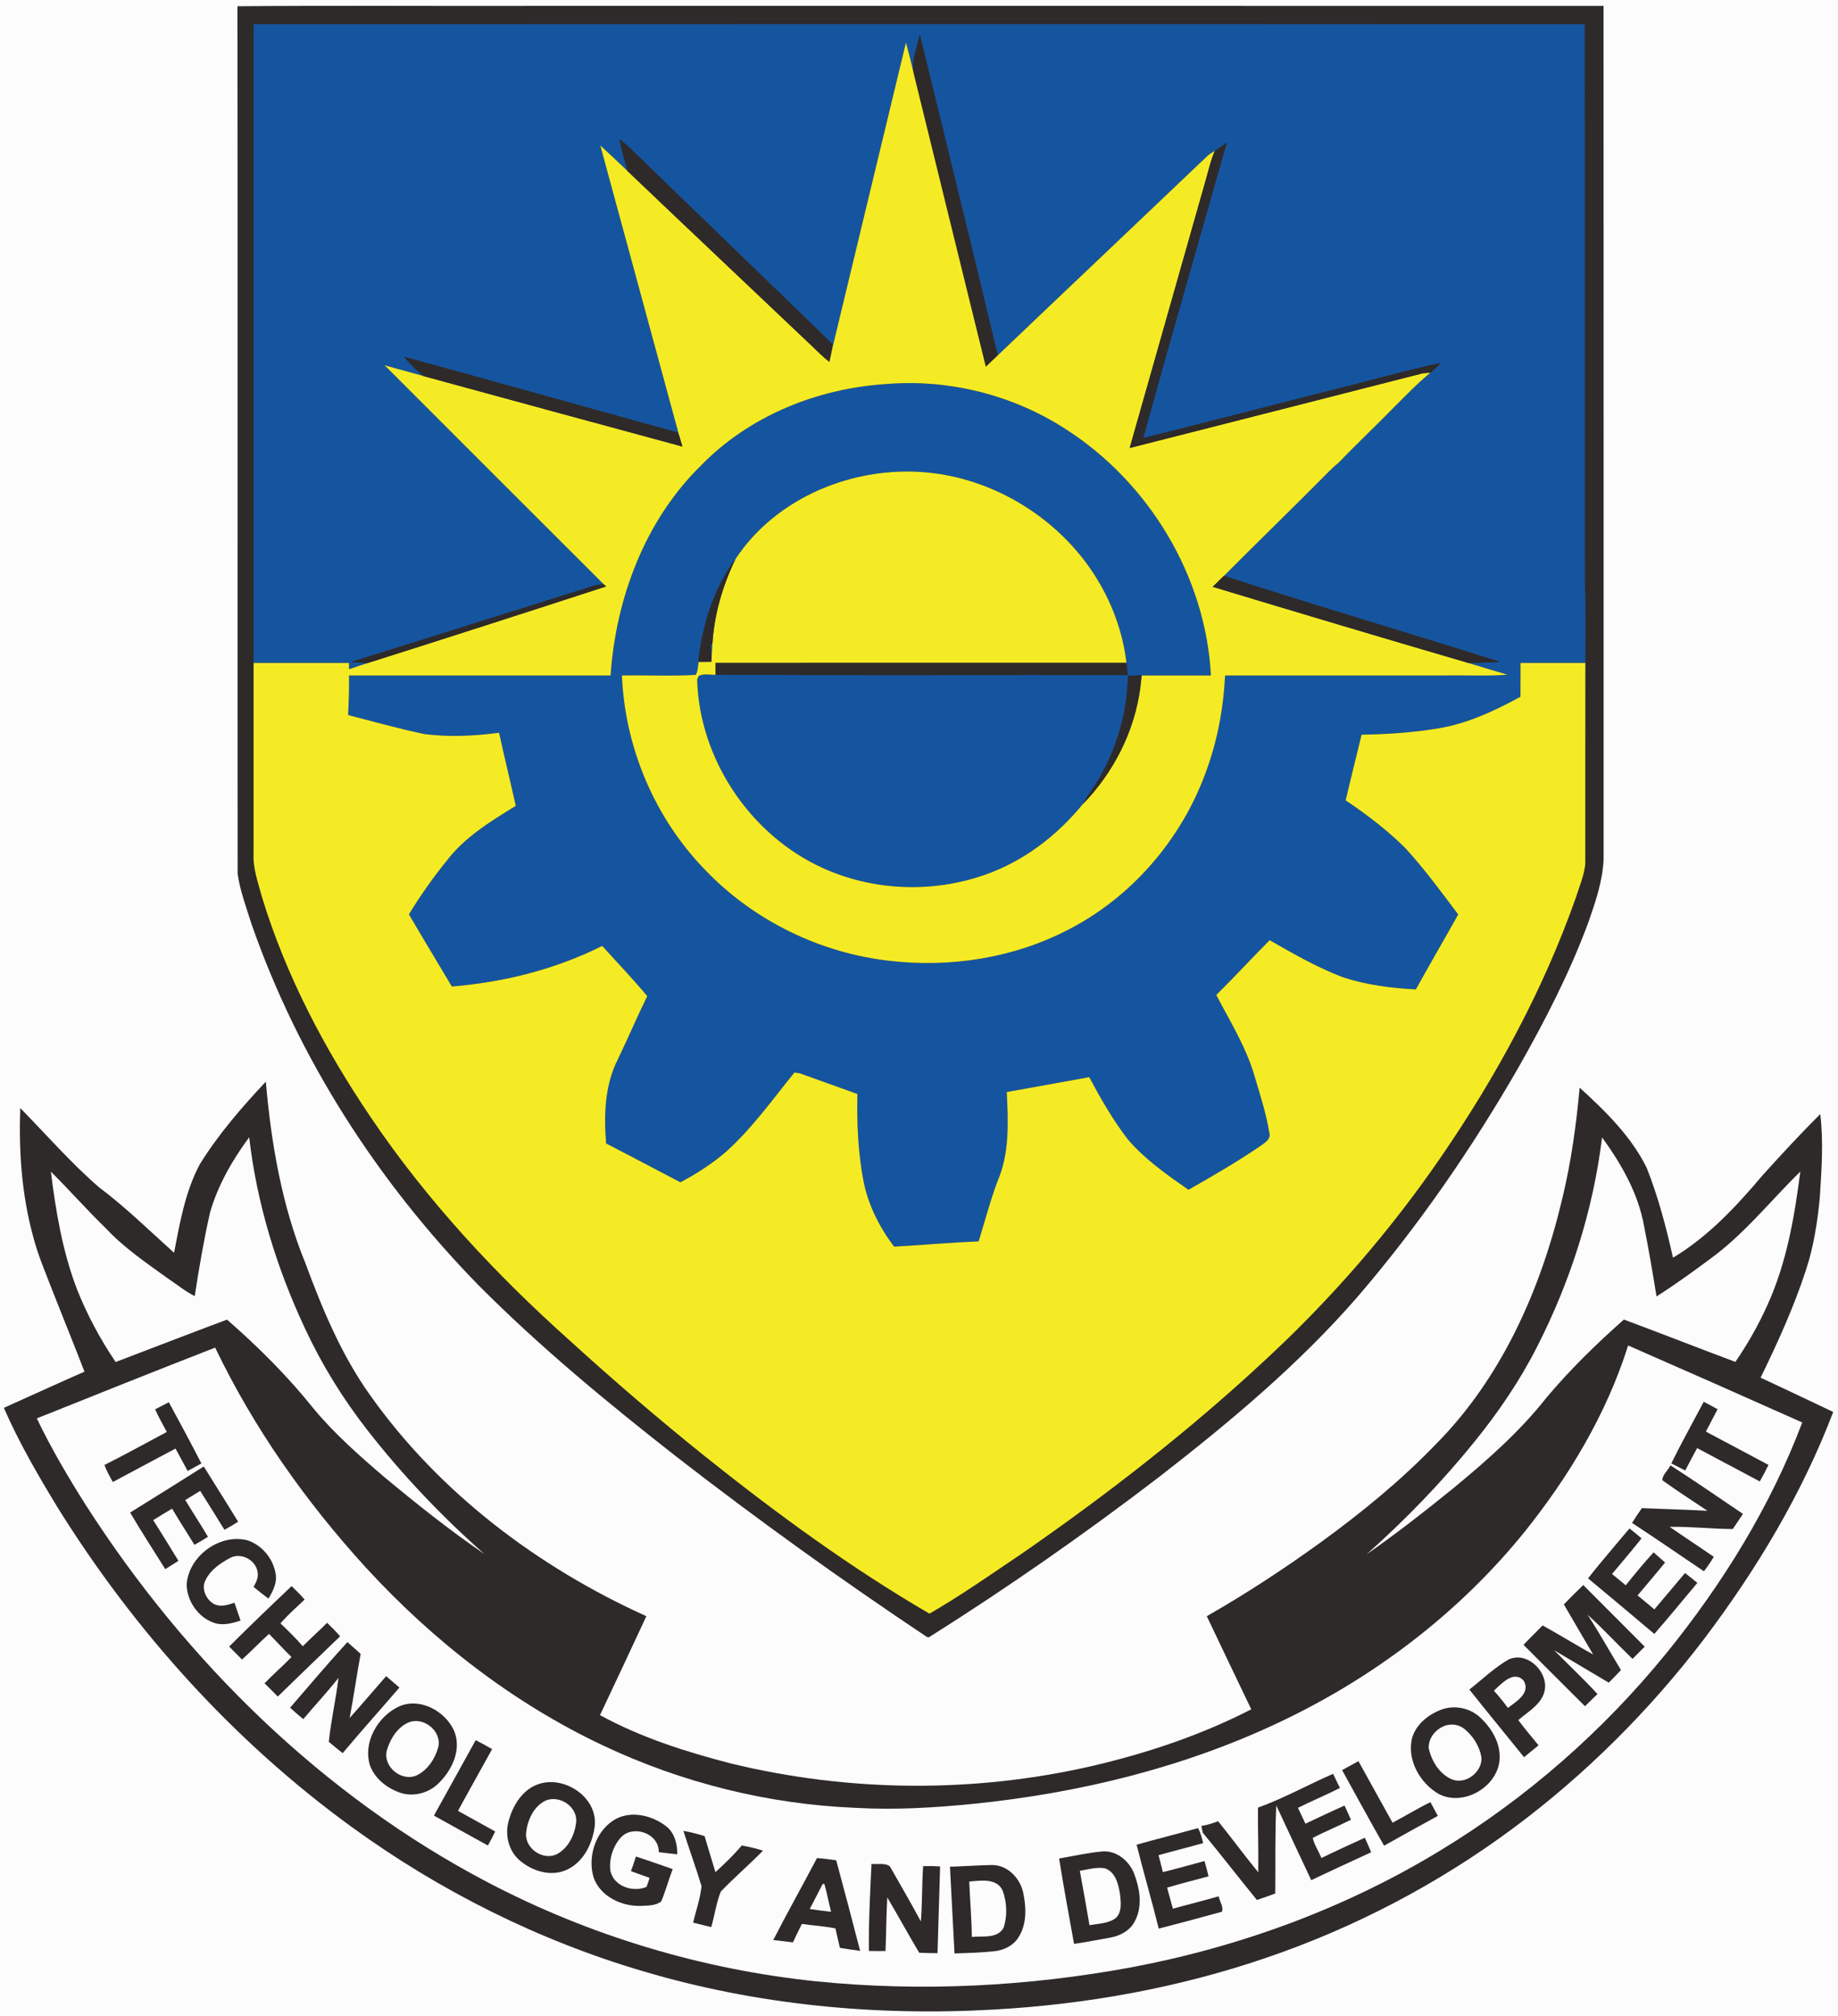 <?xml version="1.0" encoding="UTF-8" ?>
<!DOCTYPE svg PUBLIC "-//W3C//DTD SVG 1.1//EN" "http://www.w3.org/Graphics/SVG/1.1/DTD/svg11.dtd">
<svg width="732pt" height="803pt" viewBox="0 0 732 803" version="1.1" xmlns="http://www.w3.org/2000/svg">
<path fill="#fcfcfc" d=" M 0.00 0.00 L 732.00 0.00 L 732.00 803.00 L 0.00 803.00 L 0.00 0.00 Z" />
<path fill="#2e2a2a" d=" M 94.57 2.49 C 133.72 2.15 172.88 2.45 212.04 2.35 C 354.23 2.36 496.43 2.32 638.63 2.37 C 638.70 115.59 638.62 228.81 638.66 342.03 C 638.31 350.85 635.37 359.31 632.49 367.56 C 625.08 387.53 615.29 406.52 604.79 425.02 C 586.21 457.34 564.94 488.18 540.64 516.47 C 517.18 543.46 489.59 566.47 461.42 588.35 C 431.90 610.93 401.40 632.22 369.96 652.03 L 369.25 651.98 C 335.21 629.26 301.95 605.37 269.61 580.29 C 242.06 558.74 215.00 536.42 190.32 511.58 C 150.58 470.82 118.91 421.82 100.16 367.96 C 98.11 361.37 95.60 354.83 94.64 347.98 C 94.57 232.82 94.71 117.66 94.57 2.49 Z" />
<path fill="#15559f" d=" M 101.00 9.64 C 277.71 9.57 454.42 9.54 631.13 9.65 C 631.23 83.75 631.13 157.86 631.18 231.96 C 631.59 242.63 631.38 253.32 631.38 264.00 C 622.77 264.00 614.17 264.00 605.57 264.00 C 605.56 268.49 605.57 272.98 605.54 277.48 C 595.08 283.19 584.05 288.33 572.17 290.18 C 562.29 291.77 552.27 292.44 542.27 292.58 C 540.12 301.29 537.98 310.00 535.91 318.73 C 544.26 324.33 552.30 330.46 559.46 337.52 C 567.18 345.88 573.89 355.11 580.75 364.17 C 575.18 374.14 569.40 384.01 563.88 394.02 C 554.02 393.50 544.09 392.25 534.69 389.14 C 524.53 385.26 515.06 379.81 505.65 374.43 C 498.48 381.61 491.63 389.12 484.38 396.23 C 489.82 406.67 496.17 416.79 499.52 428.18 C 501.76 435.71 504.22 443.23 505.50 451.01 C 506.37 453.84 503.38 455.26 501.54 456.67 C 492.43 462.86 482.89 468.38 473.32 473.82 C 464.75 467.86 456.05 461.77 449.22 453.80 C 443.25 446.08 438.39 437.56 433.79 428.97 C 422.84 430.92 411.91 432.98 400.95 434.90 C 401.53 446.80 402.12 459.35 397.23 470.51 C 394.33 478.32 392.21 486.39 389.76 494.35 C 378.52 494.85 367.31 495.83 356.08 496.47 C 350.23 488.69 345.69 479.78 343.86 470.16 C 341.70 458.81 341.23 447.22 341.46 435.69 C 333.85 432.88 326.18 430.24 318.56 427.45 C 318.02 427.36 316.94 427.20 316.39 427.12 C 307.60 437.96 299.42 449.50 288.96 458.85 C 283.47 463.55 277.36 467.46 270.99 470.85 C 261.11 465.72 251.29 460.47 241.39 455.37 C 240.48 444.09 240.82 432.14 246.07 421.85 C 250.09 413.52 253.72 405.01 257.77 396.70 C 252.05 389.82 245.83 383.36 239.84 376.70 C 221.25 386.03 200.64 391.18 179.96 392.87 C 174.26 383.29 168.48 373.76 162.86 364.14 C 167.38 356.72 172.39 349.60 177.86 342.84 C 185.06 333.36 195.43 327.09 205.41 320.92 C 203.25 311.20 200.88 301.53 198.76 291.81 C 188.97 293.12 178.98 293.59 169.17 292.36 C 158.90 290.24 148.80 287.37 138.64 284.76 C 138.91 279.51 139.09 274.25 139.00 269.00 C 173.72 269.00 208.44 268.99 243.16 269.00 C 245.30 238.18 256.89 207.17 279.26 185.31 C 298.50 165.55 325.66 154.66 352.98 152.94 C 377.85 150.89 403.26 157.24 424.23 170.78 C 457.50 191.98 480.19 229.48 482.26 269.00 C 473.10 269.00 463.93 269.00 454.77 269.00 C 454.55 270.68 454.34 272.36 454.11 274.04 C 454.27 272.34 454.39 270.63 454.51 268.93 C 452.73 269.00 450.96 269.06 449.20 269.14 C 449.01 282.92 445.20 296.58 438.51 308.61 C 436.30 312.66 433.50 316.34 431.17 320.31 C 420.92 332.86 407.56 343.06 392.17 348.41 C 371.29 355.75 347.57 354.82 327.43 345.57 C 298.69 332.41 278.56 302.30 277.64 270.67 C 277.78 270.30 278.07 269.57 278.22 269.21 C 280.31 268.12 282.75 268.82 285.00 268.73 C 339.70 268.97 394.40 268.76 449.11 268.83 C 448.95 267.21 448.82 265.60 448.63 263.99 C 446.60 246.57 438.63 230.07 426.81 217.18 C 411.92 200.99 391.07 190.18 369.09 188.15 C 340.11 185.45 309.14 197.96 292.89 222.68 C 284.12 234.43 279.78 248.98 278.07 263.40 C 279.80 263.42 281.54 263.44 283.28 263.47 C 283.35 261.24 283.26 259.02 282.97 256.81 C 283.16 256.69 283.53 256.43 283.72 256.30 C 283.59 258.73 283.46 261.17 283.29 263.61 C 281.59 263.62 279.89 263.64 278.19 263.67 C 277.98 265.39 277.94 267.21 277.07 268.77 C 267.33 269.34 257.48 268.82 247.69 269.00 C 248.85 297.88 260.92 326.17 281.18 346.80 C 300.40 366.74 326.75 379.55 354.26 382.64 C 378.40 385.45 403.51 381.58 425.18 370.38 C 450.48 357.49 470.26 334.60 480.05 308.02 C 484.76 295.54 487.23 282.30 487.91 269.00 C 517.27 269.00 546.62 269.00 575.98 269.00 C 584.09 268.85 592.23 269.34 600.33 268.69 C 595.11 267.13 589.88 265.61 584.68 263.98 C 588.88 263.91 593.09 263.84 597.29 263.59 C 560.75 251.94 523.92 241.20 487.45 229.33 C 501.42 215.31 515.64 201.54 529.56 187.47 C 530.63 186.39 531.74 185.35 532.96 184.42 L 533.26 184.24 L 533.45 183.94 C 540.52 176.55 548.02 169.53 555.17 162.19 C 559.88 157.49 564.49 152.68 569.63 148.45 C 571.08 147.28 572.41 145.98 573.67 144.60 C 560.12 147.39 546.83 151.32 533.39 154.58 C 507.35 161.19 481.36 167.97 455.29 174.46 C 466.11 135.16 477.46 96.01 488.58 56.79 C 487.04 57.91 485.47 59.00 483.87 60.03 C 482.77 60.72 481.64 61.37 480.70 62.26 C 452.96 88.72 425.10 115.05 397.36 141.52 C 387.19 98.91 376.72 56.38 366.34 13.83 C 365.18 18.82 362.99 23.84 363.83 29.06 C 362.93 24.99 361.90 20.95 360.81 16.93 C 350.95 57.99 340.97 99.02 331.15 140.09 C 331.25 139.34 331.47 137.83 331.58 137.08 C 304.61 110.84 277.46 84.79 250.47 58.57 C 249.26 57.45 247.98 56.41 246.70 55.37 C 247.61 59.69 248.71 63.98 250.01 68.20 C 246.42 64.71 242.73 61.32 239.07 57.90 C 249.59 96.57 260.11 135.24 270.60 173.92 C 270.41 173.50 270.05 172.65 269.86 172.23 C 233.52 162.24 197.24 151.99 160.87 142.07 C 163.34 144.88 165.87 147.69 168.96 149.85 C 163.69 148.33 158.38 147.00 153.14 145.43 C 182.24 174.52 211.29 203.65 240.44 232.69 C 239.31 232.68 238.21 232.81 237.12 233.08 C 204.71 243.23 172.34 253.51 139.90 263.59 C 142.08 263.77 144.26 263.94 146.45 264.04 C 143.95 264.82 141.48 265.68 139.00 266.52 C 139.00 265.89 139.00 264.63 139.00 264.00 C 126.33 264.00 113.67 264.00 101.00 264.00 C 101.00 179.21 101.00 94.42 101.00 9.64 Z" />
<path fill="#2e2a2a" d=" M 366.34 13.83 C 376.72 56.38 387.19 98.91 397.36 141.52 C 395.77 143.03 394.19 144.55 392.61 146.08 C 382.97 107.08 373.44 68.06 363.83 29.06 C 362.99 23.84 365.18 18.82 366.34 13.83 Z" />
<path fill="#f5eb25" d=" M 360.81 16.93 C 361.90 20.95 362.93 24.99 363.83 29.06 C 373.44 68.06 382.97 107.08 392.61 146.08 C 394.19 144.55 395.77 143.03 397.36 141.52 C 425.10 115.05 452.96 88.72 480.70 62.26 C 481.64 61.37 482.77 60.72 483.87 60.03 C 482.35 63.34 481.54 66.90 480.57 70.40 C 470.34 106.40 460.14 142.40 449.91 178.41 C 488.61 168.60 527.29 158.69 565.98 148.82 C 567.17 148.53 568.40 148.46 569.63 148.45 C 564.49 152.68 559.88 157.49 555.17 162.19 C 548.02 169.53 540.52 176.55 533.45 183.94 C 533.32 184.06 533.08 184.30 532.96 184.42 C 531.74 185.35 530.63 186.39 529.56 187.47 C 515.64 201.54 501.42 215.31 487.45 229.33 C 485.96 230.78 484.47 232.23 482.98 233.69 C 516.84 243.92 550.73 254.06 584.68 263.98 C 589.88 265.61 595.11 267.13 600.33 268.69 C 592.23 269.34 584.09 268.85 575.98 269.00 C 546.62 269.00 517.27 269.00 487.91 269.00 C 487.23 282.30 484.76 295.54 480.05 308.02 C 470.26 334.60 450.48 357.49 425.18 370.38 C 403.51 381.58 378.40 385.45 354.26 382.64 C 326.75 379.55 300.40 366.74 281.18 346.80 C 260.92 326.17 248.85 297.88 247.69 269.00 C 257.48 268.82 267.33 269.34 277.07 268.77 C 277.94 267.21 277.98 265.39 278.19 263.67 C 279.89 263.64 281.59 263.62 283.29 263.61 C 283.46 261.17 283.59 258.73 283.72 256.30 C 284.45 244.61 287.80 233.19 292.89 222.68 C 309.14 197.96 340.11 185.45 369.09 188.15 C 391.07 190.18 411.92 200.99 426.81 217.18 C 438.63 230.07 446.60 246.57 448.63 263.99 C 394.09 264.02 339.54 263.99 285.00 264.00 C 285.00 265.57 285.00 267.15 285.00 268.73 C 282.75 268.82 280.31 268.12 278.22 269.21 C 278.07 269.57 277.78 270.30 277.64 270.67 C 278.56 302.30 298.69 332.41 327.43 345.57 C 347.57 354.82 371.29 355.75 392.17 348.41 C 407.56 343.06 420.92 332.86 431.17 320.31 C 443.39 307.80 451.76 291.41 454.11 274.04 C 454.34 272.36 454.55 270.68 454.77 269.00 C 463.93 269.00 473.10 269.00 482.26 269.00 C 480.19 229.48 457.50 191.98 424.23 170.78 C 403.26 157.24 377.85 150.89 352.98 152.94 C 325.66 154.66 298.50 165.55 279.26 185.31 C 256.89 207.17 245.30 238.18 243.16 269.00 C 208.44 268.99 173.72 269.00 139.00 269.00 C 139.09 274.25 138.91 279.51 138.64 284.76 C 148.80 287.37 158.90 290.24 169.17 292.36 C 178.98 293.59 188.97 293.12 198.76 291.81 C 200.88 301.53 203.25 311.20 205.41 320.92 C 195.43 327.09 185.06 333.36 177.86 342.84 C 172.39 349.60 167.38 356.72 162.86 364.14 C 168.48 373.76 174.26 383.29 179.96 392.87 C 200.64 391.18 221.25 386.03 239.84 376.70 C 245.83 383.36 252.05 389.82 257.77 396.70 C 253.72 405.01 250.09 413.52 246.07 421.85 C 240.82 432.14 240.48 444.09 241.39 455.37 C 251.29 460.47 261.11 465.72 270.99 470.85 C 277.36 467.46 283.47 463.55 288.96 458.85 C 299.42 449.50 307.60 437.96 316.39 427.12 C 316.94 427.20 318.02 427.36 318.56 427.45 C 326.18 430.24 333.85 432.88 341.46 435.69 C 341.23 447.22 341.70 458.81 343.86 470.16 C 345.69 479.78 350.23 488.69 356.08 496.47 C 367.31 495.83 378.52 494.85 389.76 494.35 C 392.21 486.39 394.33 478.32 397.23 470.51 C 402.12 459.35 401.53 446.80 400.95 434.90 C 411.91 432.98 422.84 430.92 433.79 428.97 C 438.39 437.56 443.25 446.08 449.22 453.80 C 456.05 461.77 464.75 467.86 473.32 473.82 C 482.89 468.38 492.43 462.86 501.54 456.67 C 503.38 455.26 506.37 453.84 505.50 451.01 C 504.22 443.23 501.76 435.71 499.52 428.18 C 496.17 416.79 489.82 406.67 484.38 396.23 C 491.63 389.12 498.48 381.61 505.65 374.43 C 515.06 379.81 524.53 385.26 534.69 389.14 C 544.09 392.25 554.02 393.50 563.88 394.02 C 569.40 384.01 575.18 374.14 580.75 364.17 C 573.89 355.11 567.18 345.88 559.46 337.52 C 552.30 330.46 544.26 324.33 535.91 318.73 C 537.98 310.00 540.12 301.29 542.27 292.58 C 552.27 292.44 562.29 291.77 572.17 290.18 C 584.05 288.33 595.08 283.19 605.54 277.48 C 605.57 272.98 605.56 268.49 605.57 264.00 C 614.17 264.00 622.77 264.00 631.38 264.00 C 631.32 290.66 631.39 317.33 631.35 343.99 C 630.95 348.67 628.95 353.03 627.60 357.48 C 614.63 394.23 595.88 428.77 573.84 460.83 C 553.72 490.13 530.31 517.13 504.24 541.28 C 473.87 569.59 441.00 595.14 406.88 618.76 C 394.77 626.91 382.81 635.32 370.17 642.63 C 338.73 624.32 309.30 602.77 280.90 580.09 C 262.45 565.29 244.50 549.88 227.01 533.96 C 197.32 507.43 169.98 478.03 147.67 444.97 C 129.39 417.96 113.96 388.74 104.40 357.47 C 102.89 351.71 100.67 345.97 100.99 339.93 C 101.01 314.62 100.99 289.31 101.00 264.00 C 113.67 264.00 126.33 264.00 139.00 264.00 C 139.00 264.63 139.00 265.89 139.00 266.52 C 141.48 265.68 143.95 264.82 146.45 264.04 C 178.14 254.01 209.78 243.82 241.38 233.54 L 240.44 232.69 C 211.29 203.65 182.24 174.52 153.14 145.43 C 158.38 147.00 163.69 148.33 168.96 149.85 C 203.22 159.20 237.48 168.55 271.77 177.83 C 271.47 176.86 270.89 174.90 270.60 173.92 C 260.11 135.24 249.59 96.57 239.07 57.90 C 242.73 61.32 246.42 64.71 250.01 68.20 C 274.36 91.44 298.87 114.53 323.27 137.71 C 325.53 139.92 327.80 142.13 330.28 144.10 C 330.57 142.77 330.86 141.43 331.15 140.09 C 340.97 99.02 350.95 57.99 360.81 16.93 Z" />
<path fill="#2e2a2a" d=" M 246.70 55.37 C 247.98 56.41 249.26 57.45 250.47 58.57 C 277.46 84.79 304.61 110.84 331.58 137.08 C 331.47 137.83 331.25 139.34 331.15 140.09 C 330.86 141.43 330.57 142.77 330.28 144.10 C 327.80 142.13 325.53 139.92 323.27 137.71 C 298.87 114.53 274.36 91.44 250.01 68.20 C 248.71 63.98 247.61 59.69 246.70 55.37 Z" />
<path fill="#2e2a2a" d=" M 483.87 60.03 C 485.47 59.00 487.04 57.91 488.58 56.79 C 477.46 96.01 466.11 135.16 455.29 174.46 C 481.36 167.97 507.35 161.19 533.39 154.58 C 546.83 151.32 560.12 147.39 573.67 144.60 C 572.41 145.98 571.08 147.28 569.63 148.45 C 568.40 148.46 567.17 148.53 565.98 148.82 C 527.29 158.69 488.61 168.60 449.91 178.41 C 460.14 142.40 470.34 106.40 480.57 70.40 C 481.54 66.90 482.35 63.34 483.87 60.03 Z" />
<path fill="#2e2a2a" d=" M 160.87 142.07 C 197.24 151.99 233.52 162.24 269.86 172.23 C 270.05 172.65 270.41 173.50 270.60 173.92 C 270.89 174.90 271.47 176.86 271.77 177.83 C 237.48 168.55 203.22 159.20 168.96 149.85 C 165.87 147.69 163.34 144.88 160.87 142.07 Z" />
<path fill="#2e2a2a" d=" M 532.96 184.42 C 533.08 184.30 533.32 184.06 533.45 183.94 L 533.26 184.24 L 532.96 184.42 Z" />
<path fill="#2e2a2a" d=" M 278.07 263.40 C 279.78 248.98 284.12 234.43 292.89 222.68 C 287.80 233.19 284.45 244.61 283.72 256.30 C 283.53 256.43 283.16 256.69 282.97 256.81 C 283.26 259.02 283.35 261.24 283.28 263.47 C 281.54 263.44 279.80 263.42 278.07 263.40 Z" />
<path fill="#2e2a2a" d=" M 482.98 233.69 C 484.47 232.23 485.96 230.78 487.45 229.33 C 523.92 241.20 560.75 251.94 597.29 263.59 C 593.09 263.84 588.88 263.91 584.68 263.98 C 550.73 254.06 516.84 243.92 482.98 233.69 Z" />
<path fill="#2e2a2a" d=" M 139.90 263.59 C 172.34 253.51 204.71 243.23 237.12 233.08 C 238.21 232.81 239.31 232.68 240.44 232.69 L 241.38 233.54 C 209.78 243.82 178.14 254.01 146.45 264.04 C 144.26 263.94 142.08 263.77 139.90 263.59 Z" />
<path fill="#2e2a2a" d=" M 285.00 264.00 C 339.54 263.99 394.09 264.02 448.63 263.99 C 448.82 265.60 448.95 267.21 449.11 268.83 C 394.40 268.76 339.70 268.97 285.00 268.73 C 285.00 267.15 285.00 265.57 285.00 264.00 Z" />
<path fill="#2e2a2a" d=" M 449.20 269.14 C 450.96 269.06 452.73 269.00 454.51 268.93 C 454.39 270.63 454.27 272.34 454.11 274.04 C 451.76 291.41 443.39 307.80 431.17 320.31 C 433.50 316.34 436.30 312.66 438.51 308.61 C 445.20 296.58 449.01 282.92 449.20 269.14 Z" />
<path fill="#2e2a2a" d=" M 79.60 463.60 C 87.02 451.67 96.28 440.98 105.86 430.76 C 108.02 455.37 112.22 480.09 121.63 503.06 C 128.40 521.36 135.97 539.61 147.37 555.58 C 174.92 594.46 214.20 624.10 257.42 643.64 C 251.30 656.79 245.15 669.93 238.95 683.04 C 255.27 691.97 273.17 697.66 291.13 702.30 C 338.10 713.72 387.71 714.15 434.83 703.32 C 456.75 698.22 478.28 691.03 498.33 680.72 C 492.38 668.38 486.51 656.00 480.61 643.64 C 496.31 634.68 511.44 624.74 526.09 614.15 C 542.15 602.46 557.62 589.86 571.44 575.55 C 598.11 548.88 613.78 513.17 622.30 476.87 C 625.76 462.50 627.77 447.85 629.11 433.15 C 639.36 442.49 649.60 452.49 655.81 465.07 C 660.39 476.64 663.58 488.73 666.28 500.87 C 680.31 492.48 691.53 480.40 701.99 468.02 C 709.46 459.74 717.04 451.55 724.93 443.67 C 726.29 454.75 725.43 465.94 724.75 477.04 C 723.80 486.80 722.30 496.56 719.20 505.89 C 714.39 520.61 707.96 534.75 701.17 548.65 C 710.85 553.13 720.45 557.76 730.10 562.30 C 717.72 594.79 699.66 624.92 678.75 652.60 C 656.98 681.19 631.28 706.84 602.40 728.25 C 572.68 750.26 539.54 767.64 504.53 779.59 C 469.52 791.60 432.77 798.25 395.84 800.29 C 348.83 802.99 301.23 798.46 256.02 785.00 C 214.52 772.77 175.27 753.14 140.27 727.73 C 93.37 693.72 53.89 649.92 23.25 600.84 C 15.32 587.85 7.63 574.63 1.53 560.67 C 12.23 555.86 22.90 550.98 33.64 546.25 C 29.50 535.50 25.13 524.84 20.93 514.12 C 18.16 506.83 14.99 499.66 13.10 492.07 C 8.61 475.55 7.48 458.33 8.06 441.27 C 18.40 451.80 28.13 463.00 39.29 472.71 C 49.95 480.68 59.45 490.04 69.33 498.92 C 71.62 486.90 73.78 474.51 79.60 463.60 Z" />
<path fill="#fcfcfc" d=" M 83.61 483.02 C 86.73 472.08 92.50 462.02 99.24 452.92 C 102.27 479.27 110.19 504.94 121.40 528.92 C 128.11 543.35 136.50 556.97 146.29 569.51 C 160.23 587.38 175.91 603.89 192.91 618.88 C 179.03 609.37 165.84 598.87 152.91 588.11 C 143.04 579.64 133.22 571.01 124.90 560.98 C 114.59 548.07 102.84 536.37 90.41 525.53 C 75.59 531.07 60.84 536.77 46.06 542.41 C 39.92 533.35 34.71 523.64 30.67 513.46 C 24.91 498.45 22.24 482.49 20.26 466.60 C 27.81 474.09 34.84 482.09 42.48 489.50 C 49.68 497.16 58.45 503.06 66.92 509.18 C 70.46 511.53 73.76 514.26 77.56 516.19 C 79.23 505.08 81.16 493.99 83.61 483.02 Z" />
<path fill="#fcfcfc" d=" M 638.04 452.96 C 645.68 463.48 652.39 475.16 654.73 488.10 C 656.60 497.47 658.22 506.89 659.72 516.32 C 666.87 511.75 673.76 506.78 680.57 501.73 C 694.37 491.84 704.94 478.37 716.99 466.58 C 714.66 484.70 711.52 503.02 703.88 519.75 C 700.33 527.66 696.03 535.22 691.13 542.37 C 676.30 536.82 661.57 531.03 646.73 525.50 C 635.75 535.22 625.21 545.48 615.79 556.74 C 605.23 570.13 592.36 581.46 579.27 592.29 C 567.87 601.54 556.32 610.62 544.26 618.99 C 559.74 605.22 574.19 590.29 587.21 574.17 C 596.75 562.41 605.32 549.82 612.18 536.30 C 625.44 510.27 634.48 481.99 638.04 452.96 Z" />
<path fill="#fcfcfc" d=" M 648.41 535.83 C 671.57 545.95 694.68 556.18 717.76 566.49 C 705.13 599.94 686.05 630.74 663.58 658.46 C 638.38 689.41 607.94 716.11 573.81 736.82 C 536.17 759.79 494.13 775.24 450.85 783.42 C 409.49 791.10 367.02 793.29 325.15 789.06 C 279.54 784.34 234.85 770.92 194.23 749.62 C 128.65 715.24 74.17 661.70 34.33 599.63 C 27.20 588.38 20.41 576.88 14.66 564.86 C 38.31 555.40 61.95 545.91 85.69 536.68 C 101.05 568.72 121.79 598.07 145.72 624.28 C 172.41 653.37 204.18 678.12 239.95 695.02 C 271.48 709.98 306.04 718.58 340.92 719.97 C 356.59 720.85 372.30 719.91 387.91 718.34 C 429.61 714.07 471.00 704.05 509.00 686.11 C 546.75 668.40 580.87 642.57 607.14 610.10 C 624.91 587.93 639.85 563.05 648.41 535.83 Z" />
<path fill="#2e2a2a" d=" M 61.78 561.25 C 63.61 560.32 65.43 559.38 67.24 558.43 C 71.62 566.53 76.01 574.62 80.21 582.82 C 78.38 583.79 76.56 584.78 74.74 585.80 C 73.09 582.84 71.54 579.83 69.90 576.88 C 61.60 581.35 53.24 585.71 44.94 590.20 C 43.69 588.00 42.48 585.78 41.59 583.42 C 49.96 579.20 58.17 574.69 66.43 570.26 C 64.86 567.27 63.13 564.36 61.78 561.25 Z" />
<path fill="#2e2a2a" d=" M 665.61 582.78 C 669.70 574.49 674.21 566.42 678.53 558.25 C 680.38 559.20 682.22 560.19 684.04 561.22 C 682.52 564.20 680.90 567.13 679.39 570.12 C 687.68 574.55 695.99 578.98 704.30 583.38 C 703.23 585.62 702.09 587.82 700.85 589.97 C 692.52 585.56 684.21 581.11 675.89 576.70 C 674.29 579.66 672.70 582.63 671.15 585.62 C 669.31 584.65 667.46 583.70 665.61 582.78 Z" />
<path fill="#2e2a2a" d=" M 665.27 583.57 C 675.03 589.81 684.54 596.44 694.15 602.90 C 692.79 604.89 691.44 606.89 690.11 608.91 C 681.71 608.92 673.34 607.88 664.95 608.06 C 670.77 612.09 676.71 615.97 682.53 620.00 C 681.34 621.99 680.03 623.92 678.60 625.74 C 669.05 619.35 659.62 612.78 650.00 606.51 C 651.21 604.47 652.54 602.53 653.90 600.60 C 662.60 600.97 671.32 601.18 680.02 601.67 C 673.99 597.69 667.94 593.72 662.06 589.52 C 661.94 587.47 664.34 585.52 665.27 583.57 Z" />
<path fill="#2e2a2a" d=" M 51.82 602.37 C 61.61 596.27 71.41 590.19 81.15 584.02 C 85.69 591.36 90.36 598.63 94.83 606.02 C 93.06 607.16 91.25 608.25 89.37 609.21 C 86.21 604.02 82.95 598.88 79.72 593.73 C 77.75 594.97 75.78 596.20 73.78 597.38 C 76.75 602.29 79.89 607.09 82.83 612.01 C 81.07 613.14 79.27 614.23 77.41 615.20 C 74.49 610.38 71.39 605.68 68.55 600.81 C 66.00 602.27 63.52 603.85 61.01 605.38 C 64.40 610.76 67.79 616.15 71.07 621.60 C 69.33 622.71 67.57 623.80 65.82 624.90 C 61.11 617.41 56.32 609.98 51.82 602.37 Z" />
<path fill="#2e2a2a" d=" M 632.47 628.58 C 637.74 621.78 643.44 615.32 648.95 608.70 C 650.58 609.96 652.19 611.28 653.76 612.64 C 649.96 617.46 645.93 622.10 642.01 626.83 C 643.81 628.34 645.63 629.84 647.47 631.33 C 651.05 626.88 654.67 622.43 658.55 618.22 C 660.07 619.56 661.62 620.89 663.14 622.25 C 659.56 626.68 655.83 631.00 652.17 635.38 C 654.42 637.19 656.65 639.04 658.86 640.93 C 662.97 636.13 666.99 631.26 671.07 626.45 C 672.74 627.71 674.36 629.04 675.99 630.37 C 670.28 637.15 664.69 644.03 658.85 650.70 C 650.08 643.29 641.29 635.92 632.47 628.58 Z" />
<path fill="#2e2a2a" d=" M 74.34 631.07 C 75.04 619.70 87.64 610.49 98.68 613.46 C 104.47 615.43 108.91 620.88 109.80 626.91 C 110.38 630.44 108.66 633.71 106.91 636.64 C 104.90 635.12 102.93 633.56 100.99 631.97 C 101.99 630.16 103.04 628.19 102.59 626.05 C 101.87 621.20 95.98 618.12 91.61 620.45 C 87.78 622.50 83.90 625.16 81.91 629.15 C 80.04 632.54 81.98 636.97 85.20 638.77 C 87.83 640.13 90.77 639.14 93.38 638.28 C 94.16 640.64 95.01 642.99 95.80 645.37 C 92.32 646.53 88.46 647.56 84.89 646.15 C 78.77 643.91 74.48 637.54 74.34 631.07 Z" />
<path fill="#2e2a2a" d=" M 91.26 655.73 C 99.44 647.58 107.76 639.59 116.14 631.65 C 117.94 633.37 119.69 635.14 121.32 637.02 C 118.05 640.12 114.64 643.09 111.70 646.51 C 114.79 649.42 117.80 652.41 120.59 655.61 C 123.72 652.39 127.14 649.47 130.27 646.26 C 132.06 647.99 133.83 649.75 135.45 651.65 C 127.16 659.63 118.87 667.60 110.63 675.63 C 108.86 673.88 107.10 672.13 105.36 670.36 C 108.82 666.75 112.63 663.51 116.08 659.90 C 113.02 656.91 110.14 653.73 107.14 650.68 C 103.50 654.02 100.04 657.56 96.39 660.90 C 94.67 659.18 92.95 657.46 91.26 655.73 Z" />
<path fill="#2e2a2a" d=" M 622.82 638.94 C 625.35 636.32 627.92 633.75 630.55 631.24 C 638.68 639.44 646.90 647.55 655.02 655.77 C 653.39 657.38 651.78 659.00 650.17 660.64 C 644.14 654.85 638.49 648.66 632.29 643.06 C 636.93 650.27 641.13 657.76 645.57 665.10 C 643.98 666.80 642.34 668.46 640.70 670.11 C 633.42 665.85 626.21 661.45 618.93 657.18 C 624.68 663.01 630.67 668.61 636.21 674.64 C 634.54 676.25 632.89 677.87 631.23 679.49 C 623.04 671.37 614.91 663.19 606.75 655.04 C 609.24 652.41 611.84 649.90 614.36 647.32 C 621.14 651.05 627.71 655.15 634.49 658.90 C 630.55 652.28 626.72 645.59 622.82 638.94 Z" />
<path fill="#2e2a2a" d=" M 115.54 680.07 C 123.11 671.34 130.55 662.47 138.37 653.95 C 140.11 655.52 141.88 657.07 143.63 658.64 C 142.05 667.13 140.87 675.70 139.24 684.19 C 144.17 678.70 148.91 673.05 153.79 667.52 C 155.56 669.01 157.32 670.53 159.07 672.05 C 151.58 680.79 143.86 689.35 136.47 698.18 C 134.58 696.73 132.78 695.18 130.95 693.67 C 131.83 685.13 133.79 676.73 134.80 668.20 C 130.36 673.87 125.42 679.12 120.78 684.63 C 118.97 683.17 117.22 681.65 115.54 680.07 Z" />
<path fill="#2e2a2a" d=" M 600.88 660.84 C 607.88 657.72 615.71 664.87 615.35 671.96 C 614.96 678.18 608.88 681.36 604.68 685.01 C 607.23 688.47 610.02 691.74 612.75 695.06 C 610.83 696.65 608.90 698.23 606.96 699.80 C 599.72 690.80 592.37 681.90 585.18 672.85 C 590.37 668.80 595.14 664.12 600.88 660.84 Z" />
<path fill="#fcfcfc" d=" M 594.97 673.31 C 597.95 670.53 602.81 665.05 606.79 669.27 C 609.75 674.20 603.85 677.64 600.52 680.17 C 598.80 677.78 596.93 675.50 594.97 673.31 Z" />
<path fill="#2e2a2a" d=" M 159.29 679.42 C 167.49 676.08 177.16 681.42 180.74 689.04 C 183.98 696.37 180.26 704.65 174.92 709.91 C 170.95 714.10 164.50 715.84 159.03 713.82 C 153.92 711.99 149.20 708.21 147.32 702.99 C 144.45 693.67 150.67 683.15 159.29 679.42 Z" />
<path fill="#2e2a2a" d=" M 574.52 680.66 C 579.52 679.07 585.32 680.19 589.24 683.75 C 593.76 687.85 597.36 693.57 597.27 699.87 C 597.13 711.35 582.81 719.88 572.71 714.28 C 565.34 709.86 560.25 700.73 562.39 692.08 C 564.07 686.46 569.17 682.57 574.52 680.66 Z" />
<path fill="#fcfcfc" d=" M 163.45 685.68 C 169.29 683.99 176.04 689.71 174.53 695.86 C 173.26 700.42 170.33 704.90 165.98 707.01 C 159.89 709.77 152.29 703.45 154.10 696.96 C 155.50 692.24 158.60 687.34 163.45 685.68 Z" />
<path fill="#fcfcfc" d=" M 575.24 687.34 C 577.93 686.29 581.19 686.76 583.39 688.69 C 586.77 691.50 589.26 695.50 590.00 699.86 C 590.41 705.81 583.47 711.04 577.93 708.49 C 573.13 706.27 570.08 701.21 569.00 696.18 C 568.83 692.21 571.67 688.76 575.24 687.34 Z" />
<path fill="#2e2a2a" d=" M 189.46 693.00 C 191.66 694.14 193.83 695.34 195.99 696.57 C 191.50 704.79 186.85 712.93 182.39 721.17 C 187.34 723.89 192.28 726.62 197.21 729.36 C 196.33 731.27 195.34 733.12 194.31 734.96 C 187.15 730.99 179.96 727.07 172.82 723.05 C 178.37 713.03 183.91 703.01 189.46 693.00 Z" />
<path fill="#2e2a2a" d=" M 534.50 704.93 C 536.66 703.74 538.83 702.55 541.01 701.37 C 545.53 709.54 550.05 717.71 554.59 725.88 C 559.66 723.23 564.52 720.20 569.68 717.70 C 570.66 719.52 571.65 721.33 572.64 723.16 C 565.47 727.06 558.35 731.05 551.22 735.03 C 545.52 725.07 540.06 714.97 534.50 704.93 Z" />
<path fill="#2e2a2a" d=" M 501.00 719.87 C 511.30 716.17 520.89 710.77 530.92 706.41 C 531.83 708.28 532.72 710.17 533.63 712.05 C 528.13 714.83 522.43 717.21 516.92 719.97 C 517.91 722.06 518.90 724.17 519.90 726.27 C 525.08 723.85 530.24 721.36 535.48 719.05 C 536.31 720.93 537.17 722.82 538.04 724.70 C 533.02 727.24 527.78 729.34 522.80 731.94 C 523.45 734.76 525.20 737.24 526.26 739.95 C 531.98 737.16 537.76 734.49 543.56 731.87 C 544.42 733.78 545.29 735.70 546.08 737.65 C 538.10 741.30 530.15 745.02 522.21 748.76 C 517.51 738.87 512.96 728.92 508.29 719.02 C 507.73 730.68 508.04 742.39 507.87 754.08 C 505.45 754.97 503.02 755.83 500.58 756.66 C 493.32 747.77 486.30 738.68 478.99 729.83 C 478.81 728.93 478.63 728.04 478.46 727.16 C 480.77 726.85 482.96 726.09 485.14 725.29 C 490.53 732.01 495.64 738.94 501.10 745.61 C 501.26 737.03 500.91 728.45 501.00 719.87 Z" />
<path fill="#2e2a2a" d=" M 214.36 710.54 C 224.68 706.92 238.03 715.69 236.87 727.12 C 236.06 733.89 232.67 741.08 226.37 744.31 C 219.82 747.76 211.71 745.24 206.51 740.49 C 202.49 736.68 201.10 730.69 202.51 725.40 C 204.16 719.14 207.95 712.77 214.36 710.54 Z" />
<path fill="#fcfcfc" d=" M 217.18 717.13 C 222.79 714.62 230.23 719.57 229.44 725.86 C 228.87 730.70 226.41 735.82 222.03 738.27 C 216.50 741.29 208.95 736.24 209.53 729.97 C 210.03 724.95 212.47 719.47 217.18 717.13 Z" />
<path fill="#2e2a2a" d=" M 244.06 725.11 C 250.50 720.80 259.24 722.70 265.09 727.13 C 268.63 729.72 269.77 734.27 269.73 738.46 C 267.26 738.23 264.81 737.91 262.35 737.60 C 262.55 730.28 252.48 726.59 247.49 731.51 C 244.20 735.02 242.47 740.23 243.09 745.01 C 244.39 751.26 252.11 753.74 257.48 751.44 C 257.94 750.25 258.35 749.05 258.70 747.84 C 256.22 746.96 253.74 746.08 251.28 745.18 C 251.99 743.24 252.66 741.31 253.26 739.35 C 258.17 740.93 263.03 742.65 267.90 744.36 C 266.27 748.62 265.10 753.04 263.33 757.24 C 261.03 759.04 257.78 758.87 254.99 759.02 C 247.41 759.17 239.07 755.21 236.41 747.71 C 233.99 739.65 236.99 729.88 244.06 725.11 Z" />
<path fill="#2e2a2a" d=" M 272.16 729.12 C 275.01 729.64 277.84 730.35 280.61 731.22 C 282.02 736.01 283.48 740.79 284.93 745.57 C 288.61 742.22 292.20 738.73 295.44 734.95 C 298.29 735.45 301.10 736.17 303.88 737.00 C 298.42 742.58 292.47 747.67 287.07 753.30 C 285.24 757.82 284.64 762.77 283.25 767.46 C 280.84 766.88 278.44 766.29 276.04 765.68 C 277.18 760.85 278.89 756.09 279.39 751.15 C 277.17 743.75 274.48 736.49 272.16 729.12 Z" />
<path fill="#2e2a2a" d=" M 452.66 734.63 C 460.80 732.35 468.99 730.29 477.13 728.03 C 478.15 729.89 478.66 731.96 479.17 734.02 C 473.26 735.66 467.31 737.16 461.40 738.79 C 461.97 741.04 462.58 743.28 463.13 745.55 C 468.68 744.19 474.19 742.64 479.70 741.14 C 480.28 743.16 480.82 745.18 481.32 747.23 C 475.81 748.71 470.28 750.11 464.81 751.74 C 465.60 754.53 466.35 757.33 467.11 760.14 C 473.18 758.44 479.30 756.93 485.36 755.19 C 485.68 757.13 487.45 759.61 486.61 761.34 C 478.26 763.66 469.87 765.89 461.48 768.05 C 458.71 756.87 455.46 745.81 452.66 734.63 Z" />
<path fill="#2e2a2a" d=" M 421.81 740.14 C 427.53 739.15 433.22 737.83 439.01 737.33 C 444.65 736.88 449.65 741.04 451.65 746.10 C 453.92 752.02 455.12 759.08 452.04 764.95 C 450.23 768.75 446.20 770.90 442.20 771.64 C 437.39 772.52 432.58 773.41 427.75 774.15 C 425.72 762.82 423.59 751.51 421.81 740.14 Z" />
<path fill="#2e2a2a" d=" M 325.36 739.98 C 327.92 740.14 330.48 740.45 333.03 740.85 C 336.27 752.85 339.46 764.87 342.55 776.92 C 339.85 776.57 337.17 776.16 334.49 775.72 C 333.91 773.13 333.27 770.55 332.72 767.97 C 328.30 767.09 323.80 766.84 319.35 766.19 C 318.15 768.64 316.93 771.07 315.79 773.54 C 313.18 773.20 310.56 772.90 307.95 772.62 C 313.56 761.64 319.64 750.90 325.36 739.98 Z" />
<path fill="#2e2a2a" d=" M 347.09 742.27 C 349.45 742.62 352.54 741.70 354.44 743.33 C 358.57 750.59 362.78 757.82 366.74 765.19 C 367.34 757.86 367.12 750.50 367.65 743.17 C 369.90 743.11 372.16 743.14 374.41 743.30 C 374.12 754.80 373.66 766.31 373.37 777.83 C 370.94 777.86 368.51 777.77 366.08 777.66 C 361.72 770.39 357.70 762.93 353.37 755.64 C 352.95 762.74 352.97 769.86 352.66 776.97 C 350.45 777.01 348.25 777.00 346.04 776.96 C 345.92 765.39 346.53 753.82 347.09 742.27 Z" />
<path fill="#2e2a2a" d=" M 378.33 743.41 C 383.84 743.23 389.35 742.85 394.85 742.73 C 401.03 742.58 406.07 747.70 407.43 753.45 C 408.74 759.42 409.06 766.27 405.57 771.61 C 403.48 774.91 399.65 776.74 395.85 777.08 C 390.63 777.64 385.38 777.78 380.14 777.94 C 379.51 766.43 378.96 754.92 378.33 743.41 Z" />
<path fill="#fcfcfc" d=" M 430.05 745.04 C 433.33 744.48 436.66 743.48 440.01 744.03 C 444.15 745.40 445.36 750.14 446.00 753.97 C 446.39 757.33 447.07 761.73 444.03 764.10 C 441.05 766.08 437.31 766.07 433.90 766.69 C 432.65 759.47 431.39 752.24 430.05 745.04 Z" />
<path fill="#fcfcfc" d=" M 386.01 749.31 C 390.54 748.93 397.01 747.82 399.33 752.95 C 401.01 757.58 401.24 762.97 399.71 767.67 C 397.22 772.23 391.32 770.89 387.04 771.38 C 386.97 764.01 386.29 756.66 386.01 749.31 Z" />
<path fill="#fcfcfc" d=" M 327.63 750.29 C 327.80 750.28 328.14 750.27 328.31 750.27 C 329.36 753.92 330.03 757.67 330.99 761.35 C 328.13 761.05 325.30 760.69 322.47 760.24 C 324.27 756.96 325.88 753.58 327.63 750.29 Z" />
</svg>

